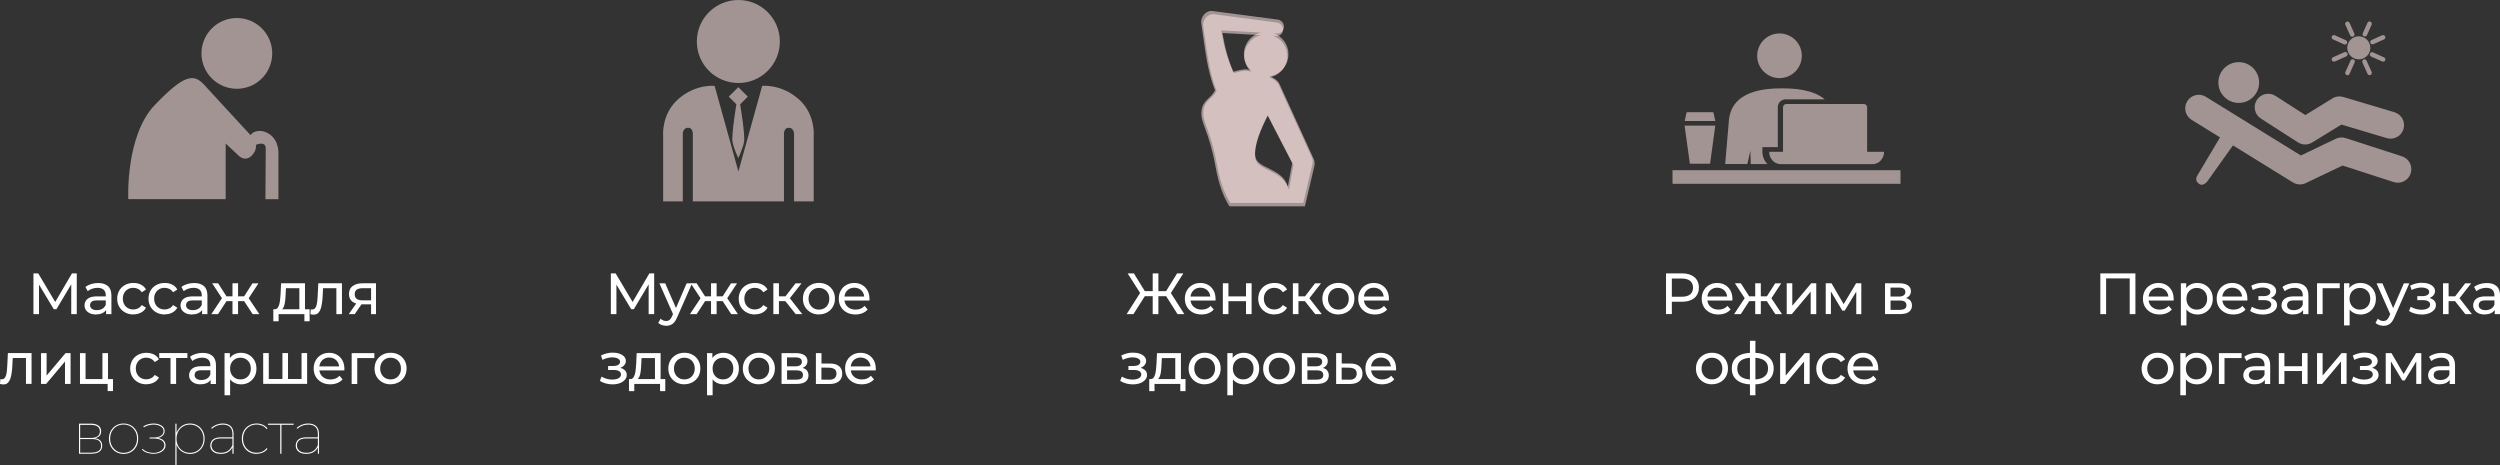<?xml version="1.0" encoding="UTF-8"?> <svg xmlns="http://www.w3.org/2000/svg" id="_Слой_2" data-name="Слой 2" viewBox="0 0 411.97 76.63"><rect x="0" y="0" width="411.97" height="76.63" fill="#333333" stroke="none"/><defs><style> .cls-1, .cls-2 { fill: #fde3e1; } .cls-1, .cls-2, .cls-3 { stroke-width: 0px; } .cls-2 { fill-rule: evenodd; } .cls-3 { fill: #fff; } .cls-4 { opacity: .55; } </style></defs><g id="_Слой_1-2" data-name="Слой 1"><g><path class="cls-3" d="M5.51,51.76v-6.71h.79l3.01,5.07h-.42l2.97-5.07h.79v6.71s-.91,0-.91,0v-5.26s.21,0,.21,0l-2.65,4.45h-.44l-2.67-4.45h.24v5.26h-.92Z"></path><path class="cls-3" d="M15.81,51.82c-.38,0-.71-.06-.99-.19s-.5-.31-.66-.53c-.15-.23-.23-.48-.23-.77s.07-.52.2-.75c.13-.22.35-.4.64-.54.3-.13.7-.2,1.2-.2h1.61v.66h-1.57c-.46,0-.77.08-.93.23-.16.15-.24.34-.24.56,0,.25.1.45.3.6s.47.22.82.22.65-.08.91-.23.45-.38.56-.67l.18.63c-.12.3-.34.54-.64.71s-.69.26-1.16.26ZM17.48,51.76v-1.07l-.05-.2v-1.83c0-.39-.11-.69-.34-.91-.23-.21-.57-.32-1.02-.32-.3,0-.59.05-.88.15-.29.1-.53.23-.73.4l-.38-.69c.26-.21.58-.37.94-.48.37-.11.75-.17,1.16-.17.7,0,1.23.17,1.61.51.38.34.57.86.57,1.55v3.07h-.87Z"></path><path class="cls-3" d="M21.99,51.82c-.52,0-.98-.11-1.39-.34s-.72-.53-.95-.92c-.23-.39-.34-.84-.34-1.34s.12-.95.34-1.34c.23-.39.55-.7.95-.92.41-.22.87-.33,1.39-.33.46,0,.87.09,1.23.27.36.18.64.45.84.81l-.7.45c-.17-.25-.37-.43-.61-.55-.24-.12-.5-.18-.77-.18-.33,0-.63.07-.89.22-.26.15-.47.35-.62.62-.15.26-.23.58-.23.94s.08.68.23.95c.15.27.36.48.62.62.26.15.56.22.89.22.27,0,.53-.06.77-.18.24-.12.44-.3.61-.55l.7.44c-.2.35-.48.62-.84.81s-.77.28-1.23.28Z"></path><path class="cls-3" d="M27.15,51.82c-.52,0-.98-.11-1.39-.34s-.72-.53-.95-.92c-.23-.39-.34-.84-.34-1.34s.12-.95.34-1.34c.23-.39.55-.7.95-.92.41-.22.87-.33,1.39-.33.46,0,.87.09,1.23.27.36.18.64.45.84.81l-.7.45c-.17-.25-.37-.43-.61-.55-.24-.12-.5-.18-.77-.18-.33,0-.63.07-.89.22-.26.15-.47.35-.62.62-.15.26-.23.58-.23.94s.08.68.23.95c.15.27.36.48.62.62.26.15.56.22.89.22.27,0,.53-.06.77-.18.24-.12.44-.3.61-.55l.7.44c-.2.35-.48.62-.84.81s-.77.28-1.23.28Z"></path><path class="cls-3" d="M31.63,51.82c-.38,0-.71-.06-.99-.19s-.5-.31-.66-.53c-.15-.23-.23-.48-.23-.77s.07-.52.2-.75c.13-.22.35-.4.64-.54.3-.13.7-.2,1.2-.2h1.61v.66h-1.57c-.46,0-.77.08-.93.23-.16.15-.24.34-.24.56,0,.25.1.45.3.6s.47.22.82.22.65-.08.91-.23.45-.38.56-.67l.18.63c-.12.3-.34.54-.64.71s-.69.26-1.16.26ZM33.3,51.76v-1.07l-.05-.2v-1.83c0-.39-.11-.69-.34-.91-.23-.21-.57-.32-1.02-.32-.3,0-.59.05-.88.15-.29.1-.53.23-.73.4l-.38-.69c.26-.21.58-.37.94-.48.37-.11.75-.17,1.16-.17.7,0,1.23.17,1.61.51.38.34.57.86.57,1.55v3.07h-.87Z"></path><path class="cls-3" d="M35.92,51.76h-1.09l1.95-2.93.76.46-1.61,2.47ZM36.7,49.33l-1.74-2.65h.98l1.62,2.53-.86.11ZM38.59,49.62h-1.64v-.79h1.64v.79ZM39.23,51.76h-.92v-5.08h.92v5.08ZM38.95,49.62v-.79h1.65v.79h-1.65ZM40.85,49.33l-.87-.11,1.62-2.53h.99l-1.74,2.65ZM41.63,51.76l-1.62-2.47.76-.46,1.96,2.93h-1.09Z"></path><path class="cls-3" d="M45.04,52.94v-1.98h5.98v1.98h-.86v-1.18h-4.25v1.18h-.87ZM49.33,51.33v-3.84h-2.21l-.05.98c-.01.32-.03.63-.06.92-.03.3-.07.57-.13.82-.06.25-.15.45-.26.61-.12.16-.27.26-.46.3l-.91-.16c.2,0,.36-.06.48-.2.12-.14.21-.33.28-.57s.12-.52.15-.83c.03-.31.06-.63.08-.96l.08-1.72h3.94v4.65h-.92Z"></path><path class="cls-3" d="M51.15,51.76l.06-.78s.09.01.12.02c.04,0,.07,0,.11,0,.2,0,.37-.07.48-.21.12-.14.21-.33.26-.56s.1-.5.12-.79.04-.59.06-.88l.09-1.88h3.9v5.08h-.92v-4.54l.22.27h-2.61l.21-.28-.07,1.41c-.02.45-.05.87-.11,1.26s-.13.73-.23,1.03c-.11.29-.25.52-.43.69-.18.17-.42.25-.71.25-.08,0-.17,0-.26-.02s-.19-.04-.3-.06Z"></path><path class="cls-3" d="M57.47,51.76l1.38-1.95h.95l-1.34,1.95h-.99ZM61.15,51.76v-1.78l.14.17h-1.62c-.68,0-1.21-.14-1.59-.43-.38-.29-.57-.71-.57-1.26,0-.59.2-1.03.61-1.33.41-.3.95-.45,1.62-.45h2.22v5.08h-.82ZM61.15,49.69v-2.46l.14.26h-1.51c-.42,0-.75.08-.98.23-.23.16-.35.41-.35.77,0,.67.43,1,1.29,1h1.55l-.14.2Z"></path></g><g><path class="cls-3" d="M0,63.26l.06-.78s.09.01.12.02c.04,0,.07,0,.11,0,.2,0,.37-.07.48-.21.12-.14.21-.33.26-.56s.1-.5.12-.79.04-.59.06-.88l.09-1.88h3.9v5.08h-.92v-4.54l.22.27H1.9l.21-.28-.07,1.41c-.02.45-.05.87-.11,1.26s-.13.73-.23,1.03c-.11.29-.25.52-.43.69-.18.17-.42.25-.71.25-.08,0-.17,0-.26-.02s-.19-.04-.3-.06Z"></path><path class="cls-3" d="M6.76,63.27v-5.08h.92v3.7l3.12-3.7h.83v5.08h-.92v-3.7l-3.11,3.7h-.84Z"></path><path class="cls-3" d="M13.18,63.27v-5.08h.92v4.28h2.78v-4.28h.92v5.08h-4.62ZM17.74,64.45v-1.23l.23.05h-1.08v-.81h1.73v1.98h-.87Z"></path><path class="cls-3" d="M24.13,63.33c-.52,0-.98-.11-1.39-.34s-.72-.53-.95-.92c-.23-.39-.34-.84-.34-1.34s.12-.95.34-1.34c.23-.39.55-.7.95-.92.41-.22.87-.33,1.39-.33.46,0,.87.09,1.23.27.36.18.64.45.84.81l-.7.45c-.17-.25-.37-.43-.61-.55-.24-.12-.5-.18-.77-.18-.33,0-.63.07-.89.22-.26.15-.47.35-.62.62-.15.26-.23.58-.23.94s.08.68.23.95c.15.27.36.48.62.62.26.15.56.22.89.22.27,0,.53-.06.77-.18.24-.12.44-.3.61-.55l.7.44c-.2.35-.48.62-.84.81s-.77.28-1.23.28Z"></path><path class="cls-3" d="M28.1,63.27v-4.52l.23.24h-2.09v-.81h4.64v.81h-2.08l.22-.24v4.52h-.92Z"></path><path class="cls-3" d="M33.04,63.33c-.38,0-.71-.06-.99-.19s-.5-.31-.66-.53c-.15-.23-.23-.48-.23-.77s.07-.52.2-.75c.13-.22.35-.4.64-.54.3-.13.7-.2,1.2-.2h1.61v.66h-1.57c-.46,0-.77.08-.93.23-.16.15-.24.34-.24.56,0,.25.1.45.3.6s.47.22.82.22.65-.08.91-.23.45-.38.56-.67l.18.63c-.12.3-.34.54-.64.71s-.69.26-1.16.26ZM34.71,63.27v-1.07l-.05-.2v-1.83c0-.39-.11-.69-.34-.91-.23-.21-.57-.32-1.02-.32-.3,0-.59.05-.88.15-.29.1-.53.23-.73.4l-.38-.69c.26-.21.58-.37.94-.48.37-.11.75-.17,1.16-.17.7,0,1.23.17,1.61.51.38.34.57.86.57,1.55v3.07h-.87Z"></path><path class="cls-3" d="M37,65.13v-6.94h.88v1.37l-.06,1.18.1,1.18v3.21h-.92ZM39.7,63.33c-.42,0-.81-.1-1.16-.29-.35-.19-.63-.48-.83-.87-.21-.38-.31-.86-.31-1.44s.1-1.05.3-1.44.48-.67.82-.86c.35-.19.74-.29,1.17-.29.5,0,.94.11,1.32.33.38.22.69.52.91.91s.34.84.34,1.36-.11.97-.34,1.36c-.22.39-.53.69-.91.91-.38.22-.82.33-1.32.33ZM39.62,62.52c.33,0,.62-.07.88-.22.26-.15.46-.36.61-.63.15-.27.22-.59.22-.94s-.08-.68-.22-.94c-.15-.27-.36-.47-.61-.62-.26-.15-.55-.22-.88-.22s-.61.07-.87.22c-.26.15-.46.35-.61.62-.15.26-.22.58-.22.94s.07.67.22.94c.15.27.36.48.61.63.26.15.55.22.87.22Z"></path><path class="cls-3" d="M46.75,62.46l-.21.24v-4.52h.92v4.52l-.23-.24h2.68l-.22.24v-4.52h.92v5.08h-7.24v-5.08h.92v4.52l-.22-.24h2.67Z"></path><path class="cls-3" d="M54.42,63.33c-.54,0-1.02-.11-1.43-.34s-.73-.53-.96-.92c-.23-.39-.34-.84-.34-1.34s.11-.95.33-1.34c.22-.39.52-.7.91-.92.39-.22.82-.33,1.31-.33s.93.11,1.3.33c.38.22.67.52.89.92.21.39.32.85.32,1.38,0,.04,0,.08,0,.13,0,.05,0,.1-.01.14h-4.32v-.66h3.84l-.37.23c0-.33-.06-.62-.2-.87-.14-.26-.33-.46-.58-.6s-.53-.22-.86-.22-.6.07-.85.22c-.25.14-.44.34-.58.6s-.21.55-.21.89v.15c0,.34.08.64.23.91.16.27.38.47.66.62.28.15.6.22.97.22.3,0,.57-.05.82-.15.25-.1.46-.25.65-.46l.51.59c-.23.27-.52.47-.86.61s-.72.21-1.15.21Z"></path><path class="cls-3" d="M57.95,63.27v-5.08h3.74v.81h-3.04l.22-.21v4.49h-.92Z"></path><path class="cls-3" d="M64.36,63.33c-.5,0-.96-.11-1.36-.34s-.71-.53-.94-.92c-.23-.39-.34-.84-.34-1.34s.12-.95.34-1.34c.23-.39.54-.69.94-.92.4-.22.85-.34,1.36-.34s.96.11,1.36.33c.4.22.71.53.94.92.23.39.34.84.34,1.34s-.11.95-.34,1.34c-.23.39-.54.7-.94.92-.4.22-.85.34-1.36.34ZM64.36,62.52c.33,0,.62-.07.88-.22.26-.15.46-.36.61-.63.15-.27.22-.59.22-.94s-.07-.68-.22-.94c-.15-.27-.35-.47-.61-.62-.26-.15-.55-.22-.88-.22s-.62.07-.87.22c-.26.15-.46.35-.61.62-.15.26-.23.58-.23.94s.08.67.23.94c.15.27.36.48.61.63.26.15.55.22.87.22Z"></path></g><g><path class="cls-3" d="M13.02,74.77v-4.96h1.95c.52,0,.94.11,1.24.32s.46.52.46.94-.15.71-.45.92c-.3.2-.68.3-1.16.3l.12-.09c.58,0,1,.11,1.27.32s.39.53.39.94-.15.74-.45.97c-.3.22-.76.34-1.39.34h-1.98ZM13.21,72.17h1.76c.47,0,.84-.09,1.1-.27s.39-.45.39-.81-.13-.63-.39-.81c-.26-.18-.63-.27-1.1-.27h-1.76v2.17ZM13.21,74.59h1.82c.53,0,.93-.09,1.21-.27.27-.18.41-.46.41-.85s-.12-.67-.36-.85-.63-.27-1.16-.27h-1.92v2.24Z"></path><path class="cls-3" d="M20.36,74.8c-.46,0-.87-.11-1.23-.32-.36-.21-.65-.51-.86-.89-.21-.38-.32-.81-.32-1.3s.11-.92.32-1.3.5-.67.86-.88.77-.32,1.23-.32.87.11,1.24.32.65.51.86.88c.21.37.31.81.31,1.3s-.1.92-.31,1.3c-.21.38-.49.68-.86.89-.36.21-.78.32-1.24.32ZM20.36,74.62c.42,0,.8-.1,1.14-.3s.6-.47.79-.83.29-.75.29-1.21-.1-.86-.29-1.21c-.19-.35-.46-.62-.79-.82-.34-.19-.71-.29-1.14-.29s-.8.1-1.13.29c-.33.2-.6.47-.79.82-.19.35-.29.75-.29,1.21s.1.86.29,1.21c.2.35.46.63.79.83.33.2.71.3,1.13.3Z"></path><path class="cls-3" d="M24.28,74.63c-.34-.11-.64-.29-.89-.54l.12-.12c.24.24.52.41.84.51.33.11.65.15.97.15.34,0,.65-.07.92-.18.26-.11.47-.26.62-.46.15-.19.22-.4.22-.63,0-.34-.15-.6-.46-.8-.31-.19-.72-.29-1.24-.29h-.73v-.18h.74c.29,0,.55-.04.79-.12.24-.08.42-.2.56-.35.14-.16.21-.34.21-.56,0-.24-.08-.45-.24-.61-.16-.16-.37-.29-.63-.37-.26-.08-.54-.12-.84-.11-.25,0-.5.05-.77.12-.26.07-.51.18-.76.33l-.09-.16c.26-.16.53-.28.82-.35s.57-.12.85-.12c.33,0,.63.05.91.14.28.1.51.24.68.43.17.19.25.42.25.69,0,.25-.08.46-.23.64s-.36.32-.61.41c-.26.1-.54.14-.85.14l.03-.11c.58,0,1.03.11,1.34.34.31.22.47.52.47.89,0,.3-.09.56-.28.77-.19.21-.43.38-.74.49s-.63.17-.98.17c-.33,0-.66-.06-1-.17Z"></path><path class="cls-3" d="M28.9,76.63v-6.82h.19v1.82l-.1.67.1.67v3.65h-.19ZM31.31,74.8c-.45,0-.86-.11-1.22-.32-.36-.21-.64-.51-.85-.89-.21-.38-.31-.81-.31-1.29s.1-.93.31-1.3.49-.67.85-.89c.36-.21.76-.32,1.22-.32s.86.11,1.23.32.65.51.86.89.32.81.32,1.3-.11.92-.32,1.29c-.21.38-.5.67-.86.89-.36.21-.77.32-1.23.32ZM31.31,74.62c.42,0,.8-.1,1.14-.29.33-.2.6-.47.79-.82.19-.35.29-.75.29-1.21s-.1-.86-.29-1.21c-.19-.35-.46-.62-.79-.82-.34-.2-.71-.3-1.14-.3s-.8.1-1.14.3c-.33.2-.6.47-.79.82-.19.35-.29.75-.29,1.21s.1.86.29,1.21c.19.35.46.62.79.82.34.19.71.29,1.14.29Z"></path><path class="cls-3" d="M36.41,74.8c-.37,0-.69-.06-.95-.17-.26-.12-.46-.28-.6-.49s-.21-.45-.21-.73c0-.24.06-.46.17-.66.11-.2.3-.37.55-.49.26-.12.6-.19,1.04-.19h1.99v.18h-1.99c-.56,0-.96.11-1.2.32-.24.21-.36.49-.36.82,0,.37.14.67.41.89.27.22.66.33,1.15.33s.87-.11,1.18-.33c.31-.22.54-.53.71-.93l.1.12c-.13.4-.37.72-.71.96-.33.24-.76.36-1.28.36ZM38.3,74.77v-3.24c0-.52-.13-.91-.4-1.17-.27-.26-.66-.39-1.17-.39-.37,0-.71.06-1.02.19s-.57.29-.79.5l-.13-.13c.24-.22.52-.4.86-.54.34-.13.69-.2,1.06-.2.58,0,1.01.15,1.32.44.3.29.46.73.46,1.29v3.25h-.19Z"></path><path class="cls-3" d="M42.29,74.8c-.47,0-.88-.11-1.25-.32-.37-.21-.66-.51-.87-.89-.21-.38-.32-.81-.32-1.3s.11-.93.32-1.3c.21-.38.5-.67.87-.88s.78-.32,1.25-.32c.36,0,.69.07,1,.2.31.13.57.34.78.6l-.13.14c-.19-.26-.43-.46-.72-.58-.29-.12-.6-.19-.93-.19-.43,0-.81.1-1.15.29-.34.2-.61.47-.8.82-.19.35-.29.75-.29,1.21s.1.87.29,1.21c.2.35.46.62.8.82s.72.3,1.15.3c.33,0,.64-.06.93-.19.29-.13.53-.32.72-.58l.13.14c-.21.27-.47.47-.78.6-.31.13-.64.2-1,.2Z"></path><path class="cls-3" d="M46.18,74.77v-4.85l.08.08h-2.09v-.18h4.22v.18h-2.09l.08-.08v4.85h-.19Z"></path><path class="cls-3" d="M50.49,74.8c-.37,0-.69-.06-.95-.17-.26-.12-.46-.28-.6-.49s-.21-.45-.21-.73c0-.24.06-.46.17-.66.11-.2.3-.37.55-.49.26-.12.6-.19,1.04-.19h1.99v.18h-1.99c-.56,0-.96.11-1.2.32-.24.21-.36.49-.36.82,0,.37.14.67.41.89.27.22.66.33,1.15.33s.87-.11,1.18-.33c.31-.22.54-.53.71-.93l.1.12c-.13.4-.37.72-.71.96-.33.24-.76.36-1.28.36ZM52.38,74.77v-3.24c0-.52-.13-.91-.4-1.17-.27-.26-.66-.39-1.17-.39-.37,0-.71.06-1.02.19s-.57.29-.79.5l-.13-.13c.24-.22.52-.4.86-.54.34-.13.69-.2,1.06-.2.58,0,1.01.15,1.32.44.3.29.46.73.46,1.29v3.25h-.19Z"></path></g><g><path class="cls-3" d="M100.66,51.76v-6.71h.79l3.01,5.07h-.42l2.97-5.07h.79v6.71s-.91,0-.91,0v-5.26s.21,0,.21,0l-2.65,4.45h-.44l-2.67-4.45h.24v5.26h-.92Z"></path><path class="cls-3" d="M109.77,53.68c-.24,0-.48-.04-.71-.12-.23-.08-.43-.2-.59-.35l.39-.69c.13.12.27.21.42.28.15.06.32.1.49.1.22,0,.41-.06.56-.17.15-.12.29-.32.41-.61l.32-.7.1-.12,1.99-4.61h.9l-2.46,5.59c-.15.36-.31.64-.49.84-.18.21-.38.35-.6.44-.22.09-.46.13-.72.13ZM110.98,51.93l-2.32-5.24h.96l1.97,4.53-.61.72Z"></path><path class="cls-3" d="M114.79,51.76h-1.09l1.95-2.93.76.46-1.61,2.47ZM115.56,49.33l-1.74-2.65h.98l1.62,2.53-.86.11ZM117.45,49.62h-1.64v-.79h1.64v.79ZM118.09,51.76h-.92v-5.08h.92v5.08ZM117.81,49.62v-.79h1.65v.79h-1.65ZM119.71,49.33l-.87-.11,1.62-2.53h.99l-1.74,2.65ZM120.49,51.76l-1.62-2.47.76-.46,1.96,2.93h-1.09Z"></path><path class="cls-3" d="M124.41,51.82c-.52,0-.98-.11-1.39-.34s-.72-.53-.95-.92c-.23-.39-.34-.84-.34-1.34s.12-.95.34-1.34c.23-.39.55-.7.95-.92.41-.22.87-.33,1.39-.33.46,0,.87.09,1.23.27.36.18.64.45.84.81l-.7.45c-.17-.25-.37-.43-.61-.55-.24-.12-.5-.18-.77-.18-.33,0-.63.07-.89.22-.26.15-.47.35-.62.62-.15.26-.23.58-.23.94s.08.68.23.95c.15.27.36.48.62.62.26.15.56.22.89.22.27,0,.53-.06.77-.18.24-.12.44-.3.61-.55l.7.44c-.2.35-.48.62-.84.81s-.77.28-1.23.28Z"></path><path class="cls-3" d="M127.44,51.76v-5.08h.92v5.08h-.92ZM128.08,49.62v-.79h1.68v.79h-1.68ZM129.99,49.33l-.85-.11,1.95-2.53h.99l-2.08,2.65ZM131.12,51.76l-1.97-2.47.76-.46,2.29,2.93h-1.08Z"></path><path class="cls-3" d="M134.95,51.82c-.5,0-.96-.11-1.36-.34s-.71-.53-.94-.92c-.23-.39-.34-.84-.34-1.34s.12-.95.34-1.34c.23-.39.54-.69.94-.92.4-.22.85-.34,1.36-.34s.96.11,1.36.33c.4.22.71.53.94.92.23.39.34.84.34,1.34s-.11.95-.34,1.34c-.23.39-.54.7-.94.92-.4.22-.85.34-1.36.34ZM134.95,51.02c.33,0,.62-.07.88-.22.26-.15.46-.36.61-.63.15-.27.22-.59.22-.94s-.07-.68-.22-.94c-.15-.27-.35-.47-.61-.62-.26-.15-.55-.22-.88-.22s-.62.07-.87.22c-.26.15-.46.35-.61.62-.15.26-.23.58-.23.94s.08.67.23.94c.15.27.36.48.61.63.26.15.55.22.87.22Z"></path><path class="cls-3" d="M140.95,51.82c-.54,0-1.02-.11-1.43-.34s-.73-.53-.96-.92c-.23-.39-.34-.84-.34-1.34s.11-.95.33-1.34c.22-.39.52-.7.91-.92.39-.22.82-.33,1.31-.33s.93.11,1.3.33c.38.22.67.52.89.92.21.39.32.85.32,1.38,0,.04,0,.08,0,.13,0,.05,0,.1-.01.14h-4.32v-.66h3.84l-.37.23c0-.33-.06-.62-.2-.87-.14-.26-.33-.46-.58-.6s-.53-.22-.86-.22-.6.07-.85.22c-.25.14-.44.34-.58.6s-.21.55-.21.89v.15c0,.34.08.64.23.91.16.27.38.47.66.62.28.15.6.22.97.22.3,0,.57-.05.82-.15.25-.1.46-.25.65-.46l.51.59c-.23.27-.52.47-.86.61s-.72.21-1.15.21Z"></path></g><g><path class="cls-3" d="M99.83,63.19c-.37-.1-.7-.24-.98-.43l.28-.7c.24.15.52.27.83.36.31.09.63.13.95.13.29,0,.55-.04.76-.11s.38-.17.49-.29c.11-.12.17-.27.17-.44,0-.24-.11-.42-.32-.55s-.5-.19-.88-.19h-.92v-.66h.86c.22,0,.42-.03.58-.08s.3-.13.39-.24c.09-.11.14-.23.14-.37,0-.15-.05-.28-.16-.39s-.26-.19-.46-.25c-.2-.06-.42-.09-.69-.09-.26,0-.52.04-.78.11-.27.06-.54.16-.81.3l-.25-.72c.31-.15.61-.26.91-.34.3-.08.59-.12.89-.13.44-.01.83.04,1.18.15.35.11.62.27.82.48.2.21.3.46.3.75,0,.24-.08.46-.23.65s-.36.34-.61.45-.55.16-.88.16l.04-.22c.57,0,1.02.11,1.34.34.33.22.49.53.49.91,0,.31-.1.58-.31.81-.21.23-.48.42-.83.55-.35.13-.75.2-1.19.2-.38,0-.76-.05-1.13-.15Z"></path><path class="cls-3" d="M103.65,64.45v-1.98h5.98v1.98h-.86v-1.18h-4.25v1.18h-.87ZM107.93,62.84v-3.84h-2.21l-.05.98c-.01.32-.03.63-.06.92-.03.3-.07.57-.13.82-.06.25-.15.45-.26.61-.12.16-.27.26-.46.3l-.91-.16c.2,0,.36-.06.48-.2.12-.14.21-.33.28-.57s.12-.52.15-.83c.03-.31.06-.63.08-.96l.08-1.72h3.94v4.65h-.92Z"></path><path class="cls-3" d="M112.77,63.33c-.5,0-.96-.11-1.36-.34s-.71-.53-.94-.92c-.23-.39-.34-.84-.34-1.34s.12-.95.34-1.34c.23-.39.54-.69.94-.92.4-.22.85-.34,1.36-.34s.96.11,1.36.33c.4.22.71.53.94.92.23.39.34.84.34,1.34s-.11.95-.34,1.34c-.23.39-.54.7-.94.92-.4.22-.85.34-1.36.34ZM112.77,62.52c.33,0,.62-.07.88-.22.26-.15.46-.36.61-.63.15-.27.22-.59.22-.94s-.07-.68-.22-.94c-.15-.27-.35-.47-.61-.62-.26-.15-.55-.22-.88-.22s-.62.07-.87.22c-.26.15-.46.35-.61.62-.15.26-.23.58-.23.94s.08.67.23.94c.15.27.36.48.61.63.26.15.55.22.87.22Z"></path><path class="cls-3" d="M116.51,65.13v-6.94h.88v1.37l-.06,1.18.1,1.18v3.21h-.92ZM119.2,63.33c-.42,0-.81-.1-1.16-.29-.35-.19-.63-.48-.83-.87-.21-.38-.31-.86-.31-1.44s.1-1.05.3-1.44.48-.67.82-.86c.35-.19.74-.29,1.17-.29.5,0,.94.11,1.32.33.38.22.69.52.91.91s.34.84.34,1.36-.11.97-.34,1.36c-.22.39-.53.69-.91.91-.38.22-.82.33-1.32.33ZM119.13,62.52c.33,0,.62-.07.88-.22.26-.15.46-.36.61-.63.15-.27.22-.59.22-.94s-.08-.68-.22-.94c-.15-.27-.36-.47-.61-.62-.26-.15-.55-.22-.88-.22s-.61.07-.87.22c-.26.15-.46.35-.61.62-.15.26-.22.58-.22.94s.07.67.22.94c.15.27.36.48.61.63.26.15.55.22.87.22Z"></path><path class="cls-3" d="M125.05,63.33c-.5,0-.96-.11-1.36-.34s-.71-.53-.94-.92c-.23-.39-.34-.84-.34-1.34s.12-.95.34-1.34c.23-.39.54-.69.94-.92.4-.22.85-.34,1.36-.34s.96.11,1.36.33c.4.22.71.53.94.92.23.39.34.84.34,1.34s-.11.95-.34,1.34c-.23.39-.54.7-.94.92-.4.22-.85.34-1.36.34ZM125.05,62.52c.33,0,.62-.07.88-.22.26-.15.46-.36.61-.63.15-.27.22-.59.22-.94s-.07-.68-.22-.94c-.15-.27-.35-.47-.61-.62-.26-.15-.55-.22-.88-.22s-.62.07-.87.22c-.26.15-.46.35-.61.62-.15.26-.23.58-.23.94s.08.67.23.94c.15.27.36.48.61.63.26.15.55.22.87.22Z"></path><path class="cls-3" d="M128.79,63.27v-5.08h2.36c.59,0,1.06.11,1.4.34.34.23.51.55.51.96s-.16.74-.48.96c-.32.23-.75.34-1.28.34l.14-.25c.61,0,1.06.11,1.35.34s.44.55.44.99-.17.78-.49,1.03-.83.37-1.51.37h-2.44ZM129.69,60.37h1.38c.35,0,.62-.07.8-.2.18-.13.27-.31.27-.55s-.09-.43-.27-.55c-.18-.12-.45-.18-.8-.18h-1.38v1.48ZM129.69,62.56h1.48c.38,0,.67-.06.86-.18s.29-.31.29-.57-.09-.46-.26-.59-.45-.19-.83-.19h-1.53v1.52Z"></path><path class="cls-3" d="M136.8,59.91c.65,0,1.14.15,1.48.44.34.29.51.69.51,1.22,0,.55-.19.97-.56,1.27-.37.3-.89.44-1.57.44h-2.21v-5.09h.92v1.72h1.43ZM136.58,62.58c.42,0,.73-.08.94-.25.21-.17.32-.43.32-.77s-.11-.58-.32-.73c-.21-.15-.53-.23-.95-.24l-1.21-.02v1.99h1.21Z"></path><path class="cls-3" d="M141.99,63.33c-.54,0-1.02-.11-1.43-.34s-.73-.53-.96-.92c-.23-.39-.34-.84-.34-1.34s.11-.95.33-1.34c.22-.39.52-.7.91-.92.39-.22.82-.33,1.31-.33s.93.11,1.3.33c.38.22.67.52.89.92.21.39.32.85.32,1.38,0,.04,0,.08,0,.13,0,.05,0,.1-.01.14h-4.32v-.66h3.84l-.37.23c0-.33-.06-.62-.2-.87-.14-.26-.33-.46-.58-.6s-.53-.22-.86-.22-.6.07-.85.22c-.25.14-.44.34-.58.6s-.21.55-.21.89v.15c0,.34.08.64.23.91.16.27.38.47.66.62.28.15.6.22.97.22.3,0,.57-.05.82-.15.25-.1.46-.25.65-.46l.51.59c-.23.27-.52.47-.86.61s-.72.21-1.15.21Z"></path></g><g><path class="cls-3" d="M274.54,51.76v-6.71h2.62c.59,0,1.09.09,1.5.28.42.19.74.45.96.8.22.35.34.77.34,1.26s-.11.9-.34,1.25c-.22.35-.54.62-.96.8-.42.19-.92.28-1.5.28h-2.09l.43-.45v2.48h-.96ZM275.5,49.38l-.43-.48h2.06c.61,0,1.08-.13,1.39-.39.32-.26.47-.63.47-1.11s-.16-.85-.47-1.11c-.32-.26-.78-.39-1.39-.39h-2.06l.43-.48v3.97Z"></path><path class="cls-3" d="M283.15,51.82c-.54,0-1.02-.11-1.43-.34s-.73-.53-.96-.92c-.23-.39-.34-.84-.34-1.34s.11-.95.33-1.34c.22-.39.52-.7.91-.92.39-.22.82-.33,1.31-.33s.93.11,1.3.33c.38.22.67.52.89.92.21.39.32.85.32,1.38,0,.04,0,.08,0,.13,0,.05,0,.1-.01.14h-4.32v-.66h3.84l-.37.23c0-.33-.06-.62-.2-.87-.14-.26-.33-.46-.58-.6s-.53-.22-.86-.22-.6.07-.85.22c-.25.14-.44.34-.58.6s-.21.55-.21.89v.15c0,.34.08.64.23.91.16.27.38.47.66.62.28.15.6.22.97.22.3,0,.57-.05.82-.15.25-.1.46-.25.65-.46l.51.59c-.23.27-.52.47-.86.61s-.72.21-1.15.21Z"></path><path class="cls-3" d="M286.85,51.76h-1.09l1.95-2.93.76.46-1.61,2.47ZM287.63,49.33l-1.74-2.65h.98l1.62,2.53-.86.11ZM289.52,49.62h-1.64v-.79h1.64v.79ZM290.16,51.76h-.92v-5.08h.92v5.08ZM289.88,49.62v-.79h1.65v.79h-1.65ZM291.78,49.33l-.87-.11,1.62-2.53h.99l-1.74,2.65ZM292.55,51.76l-1.62-2.47.76-.46,1.96,2.93h-1.09Z"></path><path class="cls-3" d="M294.43,51.76v-5.08h.92v3.7l3.12-3.7h.83v5.08h-.92v-3.7l-3.11,3.7h-.84Z"></path><path class="cls-3" d="M300.86,51.76v-5.08h.95l2.19,3.76h-.38l2.24-3.76h.86v5.08h-.83v-4.05l.15.09-2.05,3.38h-.4l-2.06-3.45.18-.04v4.06h-.84Z"></path><path class="cls-3" d="M310.63,51.76v-5.08h2.36c.59,0,1.06.11,1.4.34.34.23.51.55.51.96s-.16.74-.48.96c-.32.23-.75.34-1.28.34l.14-.25c.61,0,1.06.11,1.35.34s.44.55.44.99-.17.78-.49,1.03-.83.37-1.51.37h-2.44ZM311.53,48.87h1.38c.35,0,.62-.07.8-.2.18-.13.27-.31.27-.55s-.09-.43-.27-.55c-.18-.12-.45-.18-.8-.18h-1.38v1.48ZM311.53,51.06h1.48c.38,0,.67-.06.86-.18s.29-.31.29-.57-.09-.46-.26-.59-.45-.19-.83-.19h-1.53v1.52Z"></path></g><g><path class="cls-3" d="M282.11,63.33c-.5,0-.96-.11-1.36-.34s-.71-.53-.94-.92c-.23-.39-.34-.84-.34-1.34s.12-.95.34-1.34c.23-.39.54-.69.94-.92.4-.22.85-.34,1.36-.34s.96.11,1.36.33c.4.22.71.53.94.92.23.39.34.84.34,1.34s-.11.95-.34,1.34c-.23.39-.54.7-.94.92-.4.22-.85.34-1.36.34ZM282.11,62.52c.33,0,.62-.07.88-.22.26-.15.46-.36.61-.63.15-.27.22-.59.22-.94s-.07-.68-.22-.94c-.15-.27-.35-.47-.61-.62-.26-.15-.55-.22-.88-.22s-.62.07-.87.22c-.26.15-.46.35-.61.62-.15.26-.23.58-.23.94s.08.67.23.94c.15.27.36.48.61.63.26.15.55.22.87.22Z"></path><path class="cls-3" d="M288.88,63.35h-.22c-1.04-.01-1.85-.25-2.42-.7-.58-.45-.86-1.09-.86-1.93s.29-1.47.87-1.91c.58-.44,1.39-.67,2.45-.68h.2c1.07,0,1.9.22,2.49.67.59.45.89,1.09.89,1.92s-.3,1.49-.89,1.95c-.59.45-1.43.68-2.49.68ZM288.86,62.54c.56,0,1.02-.07,1.38-.21s.64-.34.83-.61.28-.6.28-1-.09-.72-.28-.98c-.19-.26-.46-.46-.83-.59-.37-.13-.83-.2-1.38-.2h-.14c-.54,0-1,.07-1.36.21-.36.14-.63.34-.81.6-.18.26-.27.58-.27.97s.09.72.27.99c.18.27.45.47.81.61s.81.21,1.35.22h.14ZM288.37,65.13v-8.97h.9v8.97h-.9Z"></path><path class="cls-3" d="M293.34,63.27v-5.08h.92v3.7l3.12-3.7h.83v5.08h-.92v-3.7l-3.11,3.7h-.84Z"></path><path class="cls-3" d="M301.98,63.33c-.52,0-.98-.11-1.39-.34s-.72-.53-.95-.92c-.23-.39-.34-.84-.34-1.34s.12-.95.34-1.34c.23-.39.55-.7.95-.92.41-.22.87-.33,1.39-.33.46,0,.87.09,1.23.27.36.18.64.45.84.81l-.7.45c-.17-.25-.37-.43-.61-.55-.24-.12-.5-.18-.77-.18-.33,0-.63.07-.89.22-.26.15-.47.35-.62.62-.15.26-.23.58-.23.94s.08.68.23.95c.15.27.36.48.62.62.26.15.56.22.89.22.27,0,.53-.06.77-.18.24-.12.44-.3.61-.55l.7.44c-.2.35-.48.62-.84.81s-.77.28-1.23.28Z"></path><path class="cls-3" d="M307.18,63.33c-.54,0-1.02-.11-1.43-.34s-.73-.53-.96-.92c-.23-.39-.34-.84-.34-1.34s.11-.95.33-1.34c.22-.39.52-.7.91-.92.39-.22.82-.33,1.31-.33s.93.11,1.3.33c.38.22.67.52.89.92.21.39.32.85.32,1.38,0,.04,0,.08,0,.13,0,.05,0,.1-.01.14h-4.32v-.66h3.84l-.37.23c0-.33-.06-.62-.2-.87-.14-.26-.33-.46-.58-.6s-.53-.22-.86-.22-.6.07-.85.22c-.25.14-.44.34-.58.6s-.21.55-.21.89v.15c0,.34.08.64.23.91.16.27.38.47.66.62.28.15.6.22.97.22.3,0,.57-.05.82-.15.25-.1.46-.25.65-.46l.51.59c-.23.27-.52.47-.86.61s-.72.21-1.15.21Z"></path></g><g><path class="cls-3" d="M346.11,51.76v-6.71h5.78v6.71h-.94v-6.13l.23.25h-4.36l.24-.25v6.13h-.95Z"></path><path class="cls-3" d="M355.86,51.82c-.54,0-1.02-.11-1.43-.34s-.73-.53-.96-.92c-.23-.39-.34-.84-.34-1.34s.11-.95.33-1.34c.22-.39.52-.7.91-.92.39-.22.82-.33,1.31-.33s.93.11,1.3.33c.38.22.67.52.89.92.21.39.32.85.32,1.38,0,.04,0,.08,0,.13,0,.05,0,.1-.01.14h-4.32v-.66h3.84l-.37.23c0-.33-.06-.62-.2-.87-.14-.26-.33-.46-.58-.6s-.53-.22-.86-.22-.6.07-.85.22c-.25.14-.44.34-.58.6s-.21.55-.21.89v.15c0,.34.08.64.23.91.16.27.38.47.66.62.28.15.6.22.97.22.3,0,.57-.05.82-.15.25-.1.46-.25.65-.46l.51.59c-.23.27-.52.47-.86.61s-.72.21-1.15.21Z"></path><path class="cls-3" d="M359.38,53.62v-6.94h.88v1.37l-.06,1.18.1,1.18v3.21h-.92ZM362.08,51.82c-.42,0-.81-.1-1.16-.29-.35-.19-.63-.48-.83-.87-.21-.38-.31-.86-.31-1.44s.1-1.05.3-1.44.48-.67.82-.86c.35-.19.74-.29,1.17-.29.5,0,.94.11,1.32.33.38.22.69.52.91.91s.34.84.34,1.36-.11.97-.34,1.36c-.22.39-.53.69-.91.91-.38.22-.82.33-1.32.33ZM362,51.02c.33,0,.62-.07.88-.22.26-.15.46-.36.61-.63.15-.27.22-.59.22-.94s-.08-.68-.22-.94c-.15-.27-.36-.47-.61-.62-.26-.15-.55-.22-.88-.22s-.61.07-.87.22c-.26.15-.46.35-.61.62-.15.26-.22.58-.22.94s.07.67.22.94c.15.27.36.48.61.63.26.15.55.22.87.22Z"></path><path class="cls-3" d="M368.01,51.82c-.54,0-1.02-.11-1.43-.34s-.73-.53-.96-.92c-.23-.39-.34-.84-.34-1.34s.11-.95.33-1.34c.22-.39.52-.7.91-.92.39-.22.82-.33,1.31-.33s.93.11,1.3.33c.38.22.67.52.89.92.21.39.32.85.32,1.38,0,.04,0,.08,0,.13,0,.05,0,.1-.01.14h-4.32v-.66h3.84l-.37.23c0-.33-.06-.62-.2-.87-.14-.26-.33-.46-.58-.6s-.53-.22-.86-.22-.6.07-.85.22c-.25.14-.44.34-.58.6s-.21.55-.21.89v.15c0,.34.08.64.23.91.16.27.38.47.66.62.28.15.6.22.97.22.3,0,.57-.05.82-.15.25-.1.46-.25.65-.46l.51.59c-.23.27-.52.47-.86.61s-.72.21-1.15.21Z"></path><path class="cls-3" d="M371.78,51.68c-.37-.1-.7-.24-.98-.43l.28-.7c.24.15.52.27.83.36.31.09.63.13.95.13.29,0,.55-.04.76-.11s.38-.17.49-.29c.11-.12.17-.27.17-.44,0-.24-.11-.42-.32-.55s-.5-.19-.88-.19h-.92v-.66h.86c.22,0,.42-.03.58-.08s.3-.13.39-.24c.09-.11.14-.23.14-.37,0-.15-.05-.28-.16-.39s-.26-.19-.46-.25c-.2-.06-.42-.09-.69-.09-.26,0-.52.04-.78.11-.27.06-.54.16-.81.3l-.25-.72c.31-.15.61-.26.91-.34.3-.08.59-.12.89-.13.44-.01.83.04,1.18.15.35.11.62.27.82.48.2.21.3.46.3.75,0,.24-.08.46-.23.65s-.36.34-.61.45-.55.16-.88.16l.04-.22c.57,0,1.02.11,1.34.34.33.22.49.53.49.91,0,.31-.1.58-.31.81-.21.23-.48.42-.83.55-.35.13-.75.2-1.19.2-.38,0-.76-.05-1.13-.15Z"></path><path class="cls-3" d="M377.85,51.82c-.38,0-.71-.06-.99-.19s-.5-.31-.66-.53c-.15-.23-.23-.48-.23-.77s.07-.52.2-.75c.13-.22.35-.4.64-.54.3-.13.7-.2,1.2-.2h1.61v.66h-1.57c-.46,0-.77.08-.93.23-.16.15-.24.34-.24.56,0,.25.1.45.3.6s.47.22.82.22.65-.08.91-.23.45-.38.56-.67l.18.63c-.12.3-.34.54-.64.71s-.69.26-1.16.26ZM379.52,51.76v-1.07l-.05-.2v-1.83c0-.39-.11-.69-.34-.91-.23-.21-.57-.32-1.02-.32-.3,0-.59.05-.88.15-.29.1-.53.23-.73.4l-.38-.69c.26-.21.58-.37.94-.48.37-.11.75-.17,1.16-.17.7,0,1.23.17,1.61.51.38.34.57.86.57,1.55v3.07h-.87Z"></path><path class="cls-3" d="M381.82,51.76v-5.08h3.74v.81h-3.04l.22-.21v4.49h-.92Z"></path><path class="cls-3" d="M386.27,53.62v-6.94h.88v1.37l-.06,1.18.1,1.18v3.21h-.92ZM388.96,51.82c-.42,0-.81-.1-1.16-.29-.35-.19-.63-.48-.83-.87-.21-.38-.31-.86-.31-1.44s.1-1.05.3-1.44.48-.67.82-.86c.35-.19.74-.29,1.17-.29.5,0,.94.11,1.32.33.38.22.69.52.91.91s.34.84.34,1.36-.11.97-.34,1.36c-.22.39-.53.69-.91.91-.38.22-.82.33-1.32.33ZM388.88,51.02c.33,0,.62-.07.88-.22.26-.15.46-.36.61-.63.15-.27.22-.59.22-.94s-.08-.68-.22-.94c-.15-.27-.36-.47-.61-.62-.26-.15-.55-.22-.88-.22s-.61.07-.87.22c-.26.15-.46.35-.61.62-.15.26-.22.58-.22.94s.07.67.22.94c.15.27.36.48.61.63.26.15.55.22.87.22Z"></path><path class="cls-3" d="M392.75,53.68c-.24,0-.48-.04-.71-.12-.23-.08-.43-.2-.59-.35l.39-.69c.13.12.27.21.42.28.15.06.32.1.49.1.22,0,.41-.06.56-.17.15-.12.29-.32.41-.61l.32-.7.1-.12,1.99-4.61h.9l-2.46,5.59c-.15.36-.31.64-.49.84-.18.21-.38.35-.6.44-.22.09-.46.13-.72.13ZM393.95,51.93l-2.32-5.24h.96l1.97,4.53-.61.72Z"></path><path class="cls-3" d="M397.96,51.68c-.37-.1-.7-.24-.98-.43l.28-.7c.24.15.52.27.83.36.31.09.63.13.95.13.29,0,.55-.04.76-.11s.38-.17.49-.29c.11-.12.17-.27.17-.44,0-.24-.11-.42-.32-.55s-.5-.19-.88-.19h-.92v-.66h.86c.22,0,.42-.03.58-.08s.3-.13.39-.24c.09-.11.14-.23.14-.37,0-.15-.05-.28-.16-.39s-.26-.19-.46-.25c-.2-.06-.42-.09-.69-.09-.26,0-.52.04-.78.11-.27.06-.54.16-.81.3l-.25-.72c.31-.15.61-.26.91-.34.3-.08.59-.12.89-.13.44-.01.83.04,1.18.15.35.11.62.27.82.48.2.21.3.46.3.75,0,.24-.08.46-.23.65s-.36.34-.61.45-.55.16-.88.16l.04-.22c.57,0,1.02.11,1.34.34.33.22.49.53.49.91,0,.31-.1.58-.31.81-.21.23-.48.42-.83.55-.35.13-.75.2-1.19.2-.38,0-.76-.05-1.13-.15Z"></path><path class="cls-3" d="M402.58,51.76v-5.08h.92v5.08h-.92ZM403.22,49.62v-.79h1.68v.79h-1.68ZM405.13,49.33l-.85-.11,1.95-2.53h.99l-2.08,2.65ZM406.26,51.76l-1.97-2.47.76-.46,2.29,2.93h-1.08Z"></path><path class="cls-3" d="M409.43,51.82c-.38,0-.71-.06-.99-.19s-.5-.31-.66-.53c-.15-.23-.23-.48-.23-.77s.07-.52.2-.75c.13-.22.35-.4.64-.54.3-.13.7-.2,1.2-.2h1.61v.66h-1.57c-.46,0-.77.08-.93.23-.16.15-.24.34-.24.56,0,.25.1.45.3.6s.47.22.82.22.65-.08.91-.23.45-.38.56-.67l.18.63c-.12.3-.34.54-.64.71s-.69.26-1.16.26ZM411.1,51.76v-1.07l-.05-.2v-1.83c0-.39-.11-.69-.34-.91-.23-.21-.57-.32-1.02-.32-.3,0-.59.05-.88.15-.29.1-.53.23-.73.4l-.38-.69c.26-.21.58-.37.94-.48.37-.11.75-.17,1.16-.17.7,0,1.23.17,1.61.51.38.34.57.86.57,1.55v3.07h-.87Z"></path></g><g><path class="cls-3" d="M355.55,63.33c-.5,0-.96-.11-1.36-.34s-.71-.53-.94-.92c-.23-.39-.34-.84-.34-1.34s.12-.95.34-1.34c.23-.39.54-.69.94-.92.4-.22.85-.34,1.36-.34s.96.11,1.36.33c.4.22.71.53.94.92.23.39.34.84.34,1.34s-.11.95-.34,1.34c-.23.39-.54.7-.94.92-.4.22-.85.34-1.36.34ZM355.55,62.52c.33,0,.62-.07.88-.22.26-.15.46-.36.61-.63.15-.27.22-.59.22-.94s-.07-.68-.22-.94c-.15-.27-.35-.47-.61-.62-.26-.15-.55-.22-.88-.22s-.62.07-.87.22c-.26.15-.46.35-.61.62-.15.26-.23.58-.23.94s.08.67.23.94c.15.27.36.48.61.63.26.15.55.22.87.22Z"></path><path class="cls-3" d="M359.29,65.13v-6.94h.88v1.37l-.06,1.18.1,1.18v3.21h-.92ZM361.98,63.33c-.42,0-.81-.1-1.16-.29-.35-.19-.63-.48-.83-.87-.21-.38-.31-.86-.31-1.44s.1-1.05.3-1.44.48-.67.82-.86c.35-.19.74-.29,1.17-.29.5,0,.94.11,1.32.33.38.22.69.52.91.91s.34.84.34,1.36-.11.97-.34,1.36c-.22.39-.53.69-.91.91-.38.22-.82.33-1.32.33ZM361.91,62.52c.33,0,.62-.07.88-.22.26-.15.46-.36.61-.63.15-.27.22-.59.22-.94s-.08-.68-.22-.94c-.15-.27-.36-.47-.61-.62-.26-.15-.55-.22-.88-.22s-.61.07-.87.22c-.26.15-.46.35-.61.62-.15.26-.22.58-.22.94s.07.67.22.94c.15.27.36.48.61.63.26.15.55.22.87.22Z"></path><path class="cls-3" d="M365.65,63.27v-5.08h3.74v.81h-3.04l.22-.21v4.49h-.92Z"></path><path class="cls-3" d="M371.55,63.33c-.38,0-.71-.06-.99-.19s-.5-.31-.66-.53c-.15-.23-.23-.48-.23-.77s.07-.52.2-.75c.13-.22.35-.4.64-.54.3-.13.7-.2,1.2-.2h1.61v.66h-1.57c-.46,0-.77.08-.93.23-.16.15-.24.34-.24.56,0,.25.1.45.3.6s.47.22.82.22.65-.08.91-.23.45-.38.56-.67l.18.63c-.12.3-.34.54-.64.71s-.69.26-1.16.26ZM373.22,63.27v-1.07l-.05-.2v-1.83c0-.39-.11-.69-.34-.91-.23-.21-.57-.32-1.02-.32-.3,0-.59.05-.88.15-.29.1-.53.23-.73.4l-.38-.69c.26-.21.58-.37.94-.48.37-.11.75-.17,1.16-.17.7,0,1.23.17,1.61.51.38.34.57.86.57,1.55v3.07h-.87Z"></path><path class="cls-3" d="M375.52,63.27v-5.08h.92v2.16h2.9v-2.16h.92v5.08h-.92v-2.13h-2.9v2.13h-.92Z"></path><path class="cls-3" d="M381.82,63.27v-5.08h.92v3.7l3.12-3.7h.83v5.08h-.92v-3.7l-3.11,3.7h-.84Z"></path><path class="cls-3" d="M388.51,63.19c-.37-.1-.7-.24-.98-.43l.28-.7c.24.15.52.27.83.36.31.09.63.13.95.13.29,0,.55-.04.76-.11s.38-.17.49-.29c.11-.12.17-.27.17-.44,0-.24-.11-.42-.32-.55s-.5-.19-.88-.19h-.92v-.66h.86c.22,0,.42-.03.58-.08s.3-.13.39-.24c.09-.11.14-.23.14-.37,0-.15-.05-.28-.16-.39s-.26-.19-.46-.25c-.2-.06-.42-.09-.69-.09-.26,0-.52.04-.78.11-.27.06-.54.16-.81.3l-.25-.72c.31-.15.61-.26.91-.34.3-.08.59-.12.89-.13.44-.01.83.04,1.18.15.35.11.62.27.82.48.2.21.3.46.3.75,0,.24-.08.46-.23.65s-.36.34-.61.45-.55.16-.88.16l.04-.22c.57,0,1.02.11,1.34.34.33.22.49.53.49.91,0,.31-.1.58-.31.81-.21.23-.48.42-.83.55-.35.13-.75.2-1.19.2-.38,0-.76-.05-1.13-.15Z"></path><path class="cls-3" d="M393.14,63.27v-5.08h.95l2.19,3.76h-.38l2.24-3.76h.86v5.08h-.83v-4.05l.15.09-2.05,3.38h-.4l-2.06-3.45.18-.04v4.06h-.84Z"></path><path class="cls-3" d="M402.01,63.33c-.38,0-.71-.06-.99-.19s-.5-.31-.66-.53c-.15-.23-.23-.48-.23-.77s.07-.52.2-.75c.13-.22.35-.4.64-.54.3-.13.7-.2,1.2-.2h1.61v.66h-1.57c-.46,0-.77.08-.93.23-.16.15-.24.34-.24.56,0,.25.1.45.3.6s.47.22.82.22.65-.08.91-.23.45-.38.56-.67l.18.63c-.12.3-.34.54-.64.71s-.69.26-1.16.26ZM403.68,63.27v-1.07l-.05-.2v-1.83c0-.39-.11-.69-.34-.91-.23-.21-.57-.32-1.02-.32-.3,0-.59.05-.88.15-.29.1-.53.23-.73.4l-.38-.69c.26-.21.58-.37.94-.48.37-.11.75-.17,1.16-.17.7,0,1.23.17,1.61.51.38.34.57.86.57,1.55v3.07h-.87Z"></path></g><g><path class="cls-3" d="M186.78,51.76h-1.12l2.41-3.79.81.48-2.1,3.31ZM188.03,48.51l-2.21-3.46h1.03l2.05,3.33-.87.13ZM190.23,48.81h-1.97v-.84h1.97v.84ZM190.89,51.76h-.94v-6.71h.94v6.71ZM190.6,48.81v-.84h1.97v.84h-1.97ZM192.8,48.51l-.89-.13,2.06-3.33h1.03l-2.2,3.46ZM194.04,51.76l-2.1-3.31.8-.48,2.42,3.79h-1.12Z"></path><path class="cls-3" d="M197.98,51.82c-.54,0-1.02-.11-1.43-.34s-.73-.53-.96-.92c-.23-.39-.34-.84-.34-1.34s.11-.95.33-1.34c.22-.39.52-.7.91-.92.39-.22.82-.33,1.31-.33s.93.11,1.3.33c.38.22.67.52.89.92.21.39.32.85.32,1.38,0,.04,0,.08,0,.13,0,.05,0,.1-.01.14h-4.32v-.66h3.84l-.37.23c0-.33-.06-.62-.2-.87-.14-.26-.33-.46-.58-.6s-.53-.22-.86-.22-.6.07-.85.22c-.25.14-.44.34-.58.6s-.21.55-.21.89v.15c0,.34.08.64.23.91.16.27.38.47.66.62.28.15.6.22.97.22.3,0,.57-.05.82-.15.25-.1.46-.25.65-.46l.51.59c-.23.27-.52.47-.86.61s-.72.21-1.15.21Z"></path><path class="cls-3" d="M201.51,51.76v-5.08h.92v2.16h2.9v-2.16h.92v5.08h-.92v-2.13h-2.9v2.13h-.92Z"></path><path class="cls-3" d="M210.02,51.82c-.52,0-.98-.11-1.39-.34s-.72-.53-.95-.92c-.23-.39-.34-.84-.34-1.34s.12-.95.34-1.34c.23-.39.55-.7.95-.92.41-.22.87-.33,1.39-.33.46,0,.87.09,1.23.27.36.18.64.45.84.81l-.7.45c-.17-.25-.37-.43-.61-.55-.24-.12-.5-.18-.77-.18-.33,0-.63.07-.89.22-.26.15-.47.35-.62.62-.15.26-.23.58-.23.94s.08.68.23.95c.15.27.36.48.62.62.26.15.56.22.89.22.27,0,.53-.06.77-.18.24-.12.44-.3.61-.55l.7.44c-.2.35-.48.62-.84.81s-.77.28-1.23.28Z"></path><path class="cls-3" d="M213.05,51.76v-5.08h.92v5.08h-.92ZM213.69,49.62v-.79h1.68v.79h-1.68ZM215.6,49.33l-.85-.11,1.95-2.53h.99l-2.08,2.65ZM216.73,51.76l-1.97-2.47.76-.46,2.29,2.93h-1.08Z"></path><path class="cls-3" d="M220.55,51.82c-.5,0-.96-.11-1.36-.34s-.71-.53-.94-.92c-.23-.39-.34-.84-.34-1.34s.12-.95.34-1.34c.23-.39.54-.69.94-.92.4-.22.85-.34,1.36-.34s.96.11,1.36.33c.4.22.71.53.94.92.23.39.34.84.34,1.34s-.11.95-.34,1.34c-.23.39-.54.7-.94.92-.4.22-.85.34-1.36.34ZM220.55,51.02c.33,0,.62-.07.88-.22.26-.15.46-.36.61-.63.15-.27.22-.59.22-.94s-.07-.68-.22-.94c-.15-.27-.35-.47-.61-.62-.26-.15-.55-.22-.88-.22s-.62.07-.87.22c-.26.15-.46.35-.61.62-.15.26-.23.58-.23.94s.08.67.23.94c.15.27.36.48.61.63.26.15.55.22.87.22Z"></path><path class="cls-3" d="M226.55,51.82c-.54,0-1.02-.11-1.43-.34s-.73-.53-.96-.92c-.23-.39-.34-.84-.34-1.34s.11-.95.33-1.34c.22-.39.52-.7.91-.92.39-.22.82-.33,1.31-.33s.93.11,1.3.33c.38.22.67.52.89.92.21.39.32.85.32,1.38,0,.04,0,.08,0,.13,0,.05,0,.1-.01.14h-4.32v-.66h3.84l-.37.23c0-.33-.06-.62-.2-.87-.14-.26-.33-.46-.58-.6s-.53-.22-.86-.22-.6.07-.85.22c-.25.14-.44.34-.58.6s-.21.55-.21.89v.15c0,.34.08.64.23.91.16.27.38.47.66.62.28.15.6.22.97.22.3,0,.57-.05.82-.15.25-.1.46-.25.65-.46l.51.59c-.23.27-.52.47-.86.61s-.72.21-1.15.21Z"></path></g><g><path class="cls-3" d="M185.57,63.19c-.37-.1-.7-.24-.98-.43l.28-.7c.24.15.52.27.83.36.31.09.63.13.95.13.29,0,.55-.04.76-.11s.38-.17.49-.29c.11-.12.17-.27.17-.44,0-.24-.11-.42-.32-.55s-.5-.19-.88-.19h-.92v-.66h.86c.22,0,.42-.03.58-.08s.3-.13.39-.24c.09-.11.14-.23.14-.37,0-.15-.05-.28-.16-.39s-.26-.19-.46-.25c-.2-.06-.42-.09-.69-.09-.26,0-.52.04-.78.11-.27.06-.54.16-.81.3l-.25-.72c.31-.15.61-.26.91-.34.3-.08.59-.12.89-.13.44-.01.83.04,1.18.15.35.11.62.27.82.48.2.21.3.46.3.75,0,.24-.08.46-.23.65s-.36.34-.61.45-.55.16-.88.16l.04-.22c.57,0,1.02.11,1.34.34.33.22.49.53.49.91,0,.31-.1.58-.31.81-.21.23-.48.42-.83.55-.35.13-.75.2-1.19.2-.38,0-.76-.05-1.13-.15Z"></path><path class="cls-3" d="M189.38,64.45v-1.98h5.98v1.98h-.86v-1.18h-4.25v1.18h-.87ZM193.67,62.84v-3.84h-2.21l-.05.98c-.01.32-.03.63-.06.92-.03.3-.07.57-.13.82-.06.25-.15.45-.26.61-.12.16-.27.26-.46.3l-.91-.16c.2,0,.36-.06.48-.2.12-.14.21-.33.28-.57s.12-.52.15-.83c.03-.31.06-.63.08-.96l.08-1.72h3.94v4.65h-.92Z"></path><path class="cls-3" d="M198.51,63.33c-.5,0-.96-.11-1.36-.34s-.71-.53-.94-.92c-.23-.39-.34-.84-.34-1.34s.12-.95.34-1.34c.23-.39.54-.69.94-.92.4-.22.85-.34,1.36-.34s.96.11,1.36.33c.4.22.71.53.94.92.23.39.34.84.34,1.34s-.11.95-.34,1.34c-.23.39-.54.7-.94.92-.4.22-.85.34-1.36.34ZM198.51,62.52c.33,0,.62-.07.88-.22.26-.15.46-.36.61-.63.15-.27.22-.59.22-.94s-.07-.68-.22-.94c-.15-.27-.35-.47-.61-.62-.26-.15-.55-.22-.88-.22s-.62.07-.87.22c-.26.15-.46.35-.61.62-.15.26-.23.58-.23.94s.08.67.23.94c.15.27.36.48.61.63.26.15.55.22.87.22Z"></path><path class="cls-3" d="M202.25,65.13v-6.94h.88v1.37l-.06,1.18.1,1.18v3.21h-.92ZM204.94,63.33c-.42,0-.81-.1-1.16-.29-.35-.19-.63-.48-.83-.87-.21-.38-.31-.86-.31-1.44s.1-1.05.3-1.44.48-.67.82-.86c.35-.19.74-.29,1.17-.29.5,0,.94.11,1.32.33.38.22.69.52.91.91s.34.84.34,1.36-.11.97-.34,1.36c-.22.39-.53.69-.91.91-.38.22-.82.33-1.32.33ZM204.86,62.52c.33,0,.62-.07.88-.22.26-.15.46-.36.61-.63.15-.27.22-.59.22-.94s-.08-.68-.22-.94c-.15-.27-.36-.47-.61-.62-.26-.15-.55-.22-.88-.22s-.61.07-.87.22c-.26.15-.46.35-.61.62-.15.26-.22.58-.22.94s.07.67.22.94c.15.27.36.48.61.63.26.15.55.22.87.22Z"></path><path class="cls-3" d="M210.79,63.33c-.5,0-.96-.11-1.36-.34s-.71-.53-.94-.92c-.23-.39-.34-.84-.34-1.34s.12-.95.34-1.34c.23-.39.54-.69.94-.92.4-.22.85-.34,1.36-.34s.96.11,1.36.33c.4.22.71.53.94.92.23.39.34.84.34,1.34s-.11.95-.34,1.34c-.23.39-.54.7-.94.92-.4.22-.85.34-1.36.34ZM210.79,62.52c.33,0,.62-.07.88-.22.26-.15.46-.36.61-.63.15-.27.22-.59.22-.94s-.07-.68-.22-.94c-.15-.27-.35-.47-.61-.62-.26-.15-.55-.22-.88-.22s-.62.07-.87.22c-.26.15-.46.35-.61.62-.15.26-.23.58-.23.94s.08.67.23.94c.15.27.36.48.61.63.26.15.55.22.87.22Z"></path><path class="cls-3" d="M214.53,63.27v-5.08h2.36c.59,0,1.06.11,1.4.34.34.23.51.55.51.96s-.16.74-.48.96c-.32.23-.75.34-1.28.34l.14-.25c.61,0,1.06.11,1.35.34s.44.55.44.99-.17.78-.49,1.03-.83.37-1.51.37h-2.44ZM215.43,60.37h1.38c.35,0,.62-.07.8-.2.18-.13.27-.31.27-.55s-.09-.43-.27-.55c-.18-.12-.45-.18-.8-.18h-1.38v1.48ZM215.43,62.56h1.48c.38,0,.67-.06.86-.18s.29-.31.29-.57-.09-.46-.26-.59-.45-.19-.83-.19h-1.53v1.52Z"></path><path class="cls-3" d="M222.53,59.91c.65,0,1.14.15,1.48.44.34.29.51.69.51,1.22,0,.55-.19.97-.56,1.27-.37.3-.89.44-1.57.44h-2.21v-5.09h.92v1.72h1.43ZM222.31,62.58c.42,0,.73-.08.94-.25.21-.17.32-.43.32-.77s-.11-.58-.32-.73c-.21-.15-.53-.23-.95-.24l-1.21-.02v1.99h1.21Z"></path><path class="cls-3" d="M227.73,63.33c-.54,0-1.02-.11-1.43-.34s-.73-.53-.96-.92c-.23-.39-.34-.84-.34-1.34s.11-.95.33-1.34c.22-.39.52-.7.91-.92.39-.22.82-.33,1.31-.33s.93.11,1.3.33c.38.22.67.52.89.92.21.39.32.85.32,1.38,0,.04,0,.08,0,.13,0,.05,0,.1-.01.14h-4.32v-.66h3.84l-.37.23c0-.33-.06-.62-.2-.87-.14-.26-.33-.46-.58-.6s-.53-.22-.86-.22-.6.07-.85.22c-.25.14-.44.34-.58.6s-.21.55-.21.89v.15c0,.34.08.64.23.91.16.27.38.47.66.62.28.15.6.22.97.22.3,0,.57-.05.82-.15.25-.1.46-.25.65-.46l.51.59c-.23.27-.52.47-.86.61s-.72.21-1.15.21Z"></path></g><g class="cls-4"><path class="cls-2" d="M208.88,18.99c-1.12,2.18-2.29,4.88-2.02,6.79.29,2.09,4.57,1.88,5.35,5.04l.73-3.95-4.06-7.87ZM209.79,5.9c1.37.49,2.35,1.8,2.35,3.34,0,1.77-1.3,3.24-3,3.5.88.33,1.4.79,1.63,1.33h0s0,0,0,0h0s.01.04.01.04l5.4,11.83c.15.35.17.74.09,1.1l-1.5,6.4h-12.01c-.93-1.48-1.67-3.32-2.21-6.29-1.11-6.03-2.48-6.95-2.23-8.96.21-1.69,1.48-1.88,2.16-3.23-1.36-3.38-1.63-7.03-2.2-10.64-.16-1.06.76-2.11,1.8-1.97l10.47,1.38c1.3.35,1.12,2.2-.22,2.2l-.55-.03ZM203.34,12.05c.78-.25,1.47-.35,1.66-.38.4-.05.8.04,1.19.17-.7-.65-1.14-1.57-1.14-2.6,0-1.67,1.16-3.08,2.73-3.45l-6.34-.35c.39,2.36.97,4.53,1.9,6.6"></path></g><g class="cls-4"><path class="cls-2" d="M275.61,30.29h37.57v-2.24h-37.57v2.24ZM288.44,24.79l.06,2.25h2.76c-.52-.51-.84-1.23-.84-2.04v-.75h2.54v-6.59c0-.71.58-1.29,1.29-1.29h6.45c-2.01-1.69-5.25-1.81-7.03-1.81-2.62,0-8.34.26-8.77,5.31l-.61,7.16h3.65l.52-2.25ZM293.82,17.68v7.33h-2.28c0,1.12.84,2.04,1.89,2.04h15.15c1.04,0,1.89-.91,1.89-2.04h-2.79v-7.33c0-.3-.24-.54-.55-.54h-12.77c-.3,0-.54.24-.54.54M281.8,26.98l.86-6.28h-5.06l.87,6.28h3.33ZM282.34,18.49h-4.4l-.33,1.45h5.06l-.33-1.45ZM293.24,12.87c2.03,0,3.68-1.65,3.68-3.68s-1.65-3.68-3.68-3.68-3.68,1.65-3.68,3.68,1.65,3.68,3.68,3.68"></path></g><g class="cls-4"><path class="cls-1" d="M121.67,14.36l-1.58,1.57,1.26,1.26s-.85,5.06-.64,6.19c.21,1.13.95,2.68.95,2.68h0s0,0,0,0c0,0,.74-1.55.95-2.68.21-1.13-.64-6.19-.64-6.19l1.26-1.26-1.57-1.57ZM131.54,16.28c-2.86-2.48-5.94-2.13-5.94-2.13l-3.92,14.11-3.92-14.11s-3.08-.35-5.94,2.13c-2.86,2.48-2.54,6.04-2.54,6.04v10.87h3.24v-10.91s-.13-1.22.88-1.22c.9,0,.77,1.22.77,1.22v10.91h15.02v-10.91s-.13-1.22.77-1.22c1.01,0,.89,1.22.89,1.22v10.91h3.24v-10.87s.32-3.56-2.54-6.04M121.67,13.68c3.78,0,6.84-3.06,6.84-6.84s-3.06-6.84-6.84-6.84-6.84,3.06-6.84,6.84,3.06,6.84,6.84,6.84"></path></g><g class="cls-4"><path class="cls-1" d="M44.34,22.06c-1.27-.82-2.57-.51-3.06.2-.4-.44-6.01-6.49-7.63-8.28-1.69-1.86-3.26-1.78-8.14,3.32-4.88,5.1-4.37,15.52-4.37,15.52h16.05v-9.17l1.91,1.79s1.3,1.6,2.6-.04c.43-.55.53-1.08.48-1.54h.01s1.6-.71,1.6.61-.05,8.36-.05,8.36h2.14v-7.6s.12-2.09-1.54-3.16M39.03,14.63c3.22,0,5.83-2.61,5.83-5.83s-2.61-5.83-5.83-5.83-5.83,2.61-5.83,5.83,2.61,5.83,5.83,5.83"></path></g><g class="cls-4"><path class="cls-1" d="M390.62,7.09c.06.14.2.22.34.22l.15-.03,1.75-.79c.19-.09.27-.31.19-.49-.09-.19-.31-.27-.5-.19l-1.75.79c-.19.08-.27.31-.19.49M384.61,10.16l.15-.03,1.88-.84c.19-.08.27-.31.19-.5-.09-.19-.31-.27-.5-.19l-1.88.84c-.19.08-.27.31-.19.49.06.14.2.22.34.22M384.45,6.49l1.82.82.15.03c.14,0,.28-.08.34-.22.08-.19,0-.41-.19-.49l-1.82-.82c-.19-.08-.41,0-.49.19-.08.19,0,.41.19.49M392.71,10.16c.14,0,.28-.08.34-.22.08-.19,0-.41-.19-.49l-1.82-.82c-.19-.08-.41,0-.49.19-.09.19,0,.41.19.5l1.82.81.15.03ZM387.29,5.83c.06.14.2.22.34.22l.15-.03c.19-.08.27-.31.19-.49l-.79-1.76c-.09-.19-.31-.27-.5-.19-.19.08-.27.31-.19.5l.79,1.76ZM389.49,9.81c-.19.09-.27.31-.19.49l.84,1.87c.06.14.2.22.34.22l.15-.03c.19-.08.27-.31.19-.5l-.84-1.87c-.08-.19-.31-.27-.5-.19M387.35,9.97l-.86,1.9c-.08.19,0,.41.19.5l.15.03c.14,0,.28-.08.34-.22l.85-1.9c.09-.19,0-.41-.19-.49-.19-.08-.41,0-.5.19M389.55,5.99l.15.03c.14,0,.28-.08.34-.22l.78-1.73c.08-.19,0-.41-.19-.5-.19-.09-.41,0-.5.19l-.78,1.73c-.09.19,0,.41.19.49M368.92,16.96c1.86,0,3.36-1.51,3.36-3.36s-1.5-3.36-3.36-3.36-3.36,1.5-3.36,3.36,1.51,3.36,3.36,3.36M371.9,16.46c-.67,1.04-.37,2.41.67,3.08l6.09,3.91c.37.24.79.36,1.2.36s.81-.11,1.16-.33l4.81-2.95,7.47,2.23c1.18.35,2.42-.32,2.77-1.5.35-1.18-.32-2.42-1.5-2.77l-8.42-2.51c-.61-.18-1.26-.1-1.8.24l-4.46,2.74-4.91-3.16c-1.04-.66-2.41-.36-3.08.67M395.82,25.76l-9.27-3c-.54-.18-1.13-.14-1.65.11l-5.75,2.75-15.65-9.67c-1.05-.65-2.42-.32-3.07.73-.65,1.05-.32,2.42.72,3.07l4.68,2.89-3.72,6.26s-.57.77.21,1.36c.78.59,1.46-.43,1.46-.43l4.19-5.87,9.87,6.1c.36.22.76.33,1.17.33.33,0,.66-.07.96-.22l6.05-2.89,8.43,2.72c1.17.38,2.43-.26,2.8-1.43.38-1.17-.26-2.43-1.43-2.81M386.8,7.88c0,1.05.85,1.9,1.9,1.9s1.9-.85,1.9-1.9-.85-1.9-1.9-1.9-1.9.85-1.9,1.9"></path></g><g class="cls-4"><path class="cls-2" d="M208.94,19.03c-1.16,2.26-2.37,5.05-2.09,7.03.3,2.16,4.74,1.95,5.54,5.22l.76-4.09-4.21-8.15ZM209.88,5.48c1.42.51,2.44,1.86,2.44,3.46,0,1.83-1.35,3.36-3.11,3.63.91.34,1.44.81,1.69,1.37h0s0,.01,0,.01h0s.01.04.01.04l5.59,12.25c.15.36.18.76.09,1.14l-1.56,6.62h-12.43c-.96-1.53-1.73-3.44-2.29-6.51-1.14-6.25-2.57-7.2-2.31-9.27.22-1.75,1.53-1.95,2.23-3.34-1.41-3.5-1.69-7.28-2.27-11.02-.17-1.09.79-2.19,1.86-2.04l10.84,1.42c1.35.36,1.16,2.28-.23,2.28l-.56-.03ZM203.2,11.84c.8-.26,1.53-.37,1.72-.4.42-.06.83.04,1.24.18-.72-.67-1.18-1.63-1.18-2.69,0-1.74,1.2-3.19,2.82-3.57l-6.56-.36c.4,2.44,1,4.69,1.96,6.84"></path></g></g></svg> 